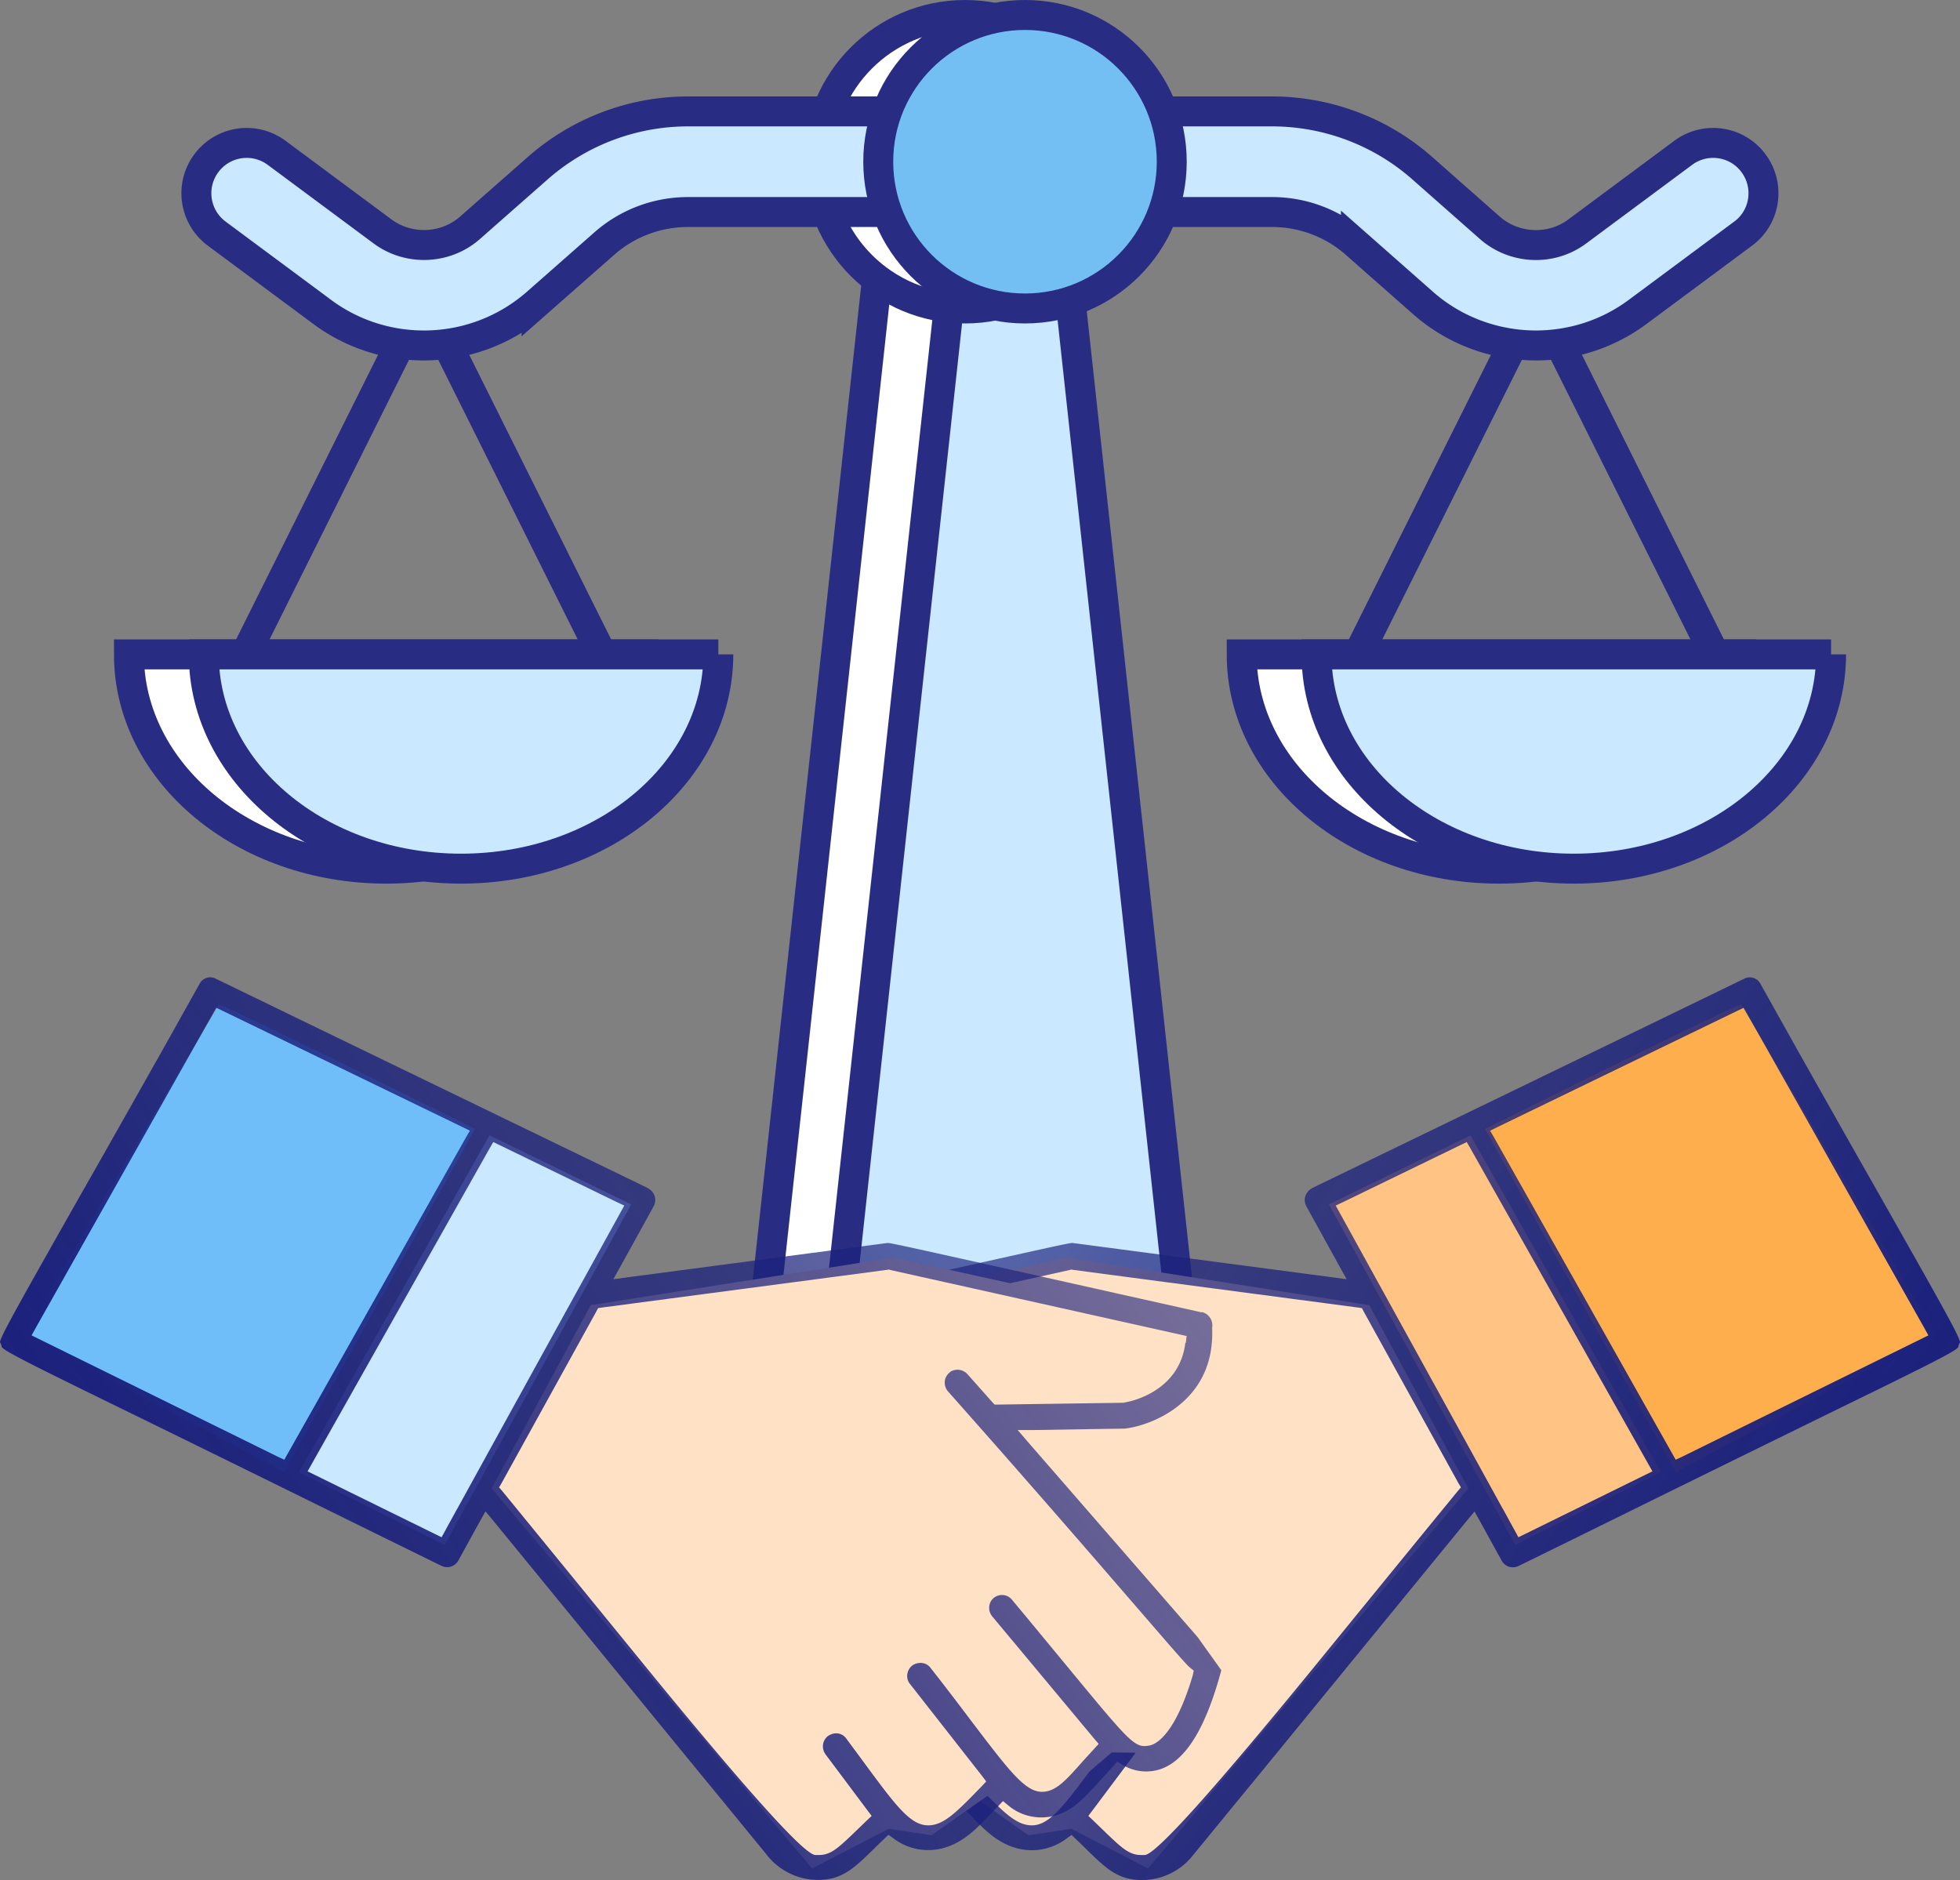 <svg id="Layer_2" data-name="Layer 2" xmlns="http://www.w3.org/2000/svg" xmlns:xlink="http://www.w3.org/1999/xlink" viewBox="0 0 130.89 125.55"><rect x="0" y="0" width="130.89" height="125.55" fill="#808080" stroke="none"/><defs><linearGradient id="linear-gradient" x1="280.96" y1="166.27" x2="218.25" y2="143.45" gradientTransform="rotate(15.6 393.141 -468.178)" gradientUnits="userSpaceOnUse"><stop offset="0" stop-color="#1b217c"/><stop offset="1" stop-color="#1b217c" stop-opacity=".6"/></linearGradient><linearGradient id="linear-gradient-2" x1="956.94" y1="-22.4" x2="894.23" y2="-45.23" gradientTransform="scale(-1 1) rotate(15.6 -23.214 -3507.644)" xlink:href="#linear-gradient"/><style>.cls-2,.cls-4{fill:#fff;stroke:#282d83;stroke-linecap:round;stroke-miterlimit:10;stroke-width:2px}.cls-4{fill:#cae8ff}.cls-10{fill:#ffe1c5}</style></defs><g id="Layer_1-2" data-name="Layer 1"><path class="cls-2" d="M74.18 90.68H50.71l8.64-79.25h6.2l8.63 79.25z"/><path class="cls-4" d="M79.18 90.68H55.71l8.64-79.25h6.2l8.63 79.25z"/><circle class="cls-2" cx="64.45" cy="10.8" r="9.8"/><path class="cls-4" d="M28.31 23.07c-2.38 0-4.77-.74-6.78-2.23l-7.06-5.24a3.355 3.355 0 0 1-.69-4.7 3.355 3.355 0 0 1 4.7-.69l7.06 5.24c1.75 1.3 4.22 1.2 5.85-.24l4.51-3.97c2.78-2.45 6.35-3.8 10.05-3.8h19.48c1.86 0 3.36 1.51 3.36 3.36s-1.51 3.36-3.36 3.36H45.95c-2.07 0-4.06.75-5.61 2.12l-4.51 3.97a11.41 11.41 0 0 1-7.53 2.82Z"/><path class="cls-4" d="M102.58 23.07c-2.7 0-5.4-.95-7.53-2.82l-4.5-3.97a8.456 8.456 0 0 0-5.61-2.12H65.46c-1.86 0-3.36-1.51-3.36-3.36s1.51-3.36 3.36-3.36h19.48c3.7 0 7.28 1.35 10.05 3.8l4.5 3.97c1.64 1.44 4.1 1.55 5.85.24l7.06-5.24c1.49-1.11 3.6-.8 4.7.69 1.11 1.49.8 3.6-.69 4.7l-7.06 5.24c-2.01 1.49-4.4 2.23-6.78 2.23Z"/><circle cx="68.45" cy="10.8" r="9.8" style="fill:#73bff4;stroke:#282d83;stroke-linecap:round;stroke-miterlimit:10;stroke-width:2px"/><path class="cls-2" d="M42.97 43.7c0 7.9-7.69 14.31-17.18 14.31S8.61 51.61 8.61 43.7h34.36Z"/><path class="cls-4" d="M47.97 43.7c0 7.9-7.69 14.31-17.18 14.31s-17.18-6.4-17.18-14.31h34.36ZM26.53 23.36 16.51 43.45M30.05 23.36l10.02 20.09"/><path class="cls-2" d="M117.28 43.7c0 7.9-7.69 14.31-17.18 14.31s-17.18-6.4-17.18-14.31h34.36Z"/><path class="cls-4" d="M122.28 43.7c0 7.9-7.69 14.31-17.18 14.31s-17.18-6.4-17.18-14.31h34.36ZM100.85 23.36 90.82 43.45M104.36 23.36l10.02 20.09"/><g id="Layer_4" data-name="Layer 4"><path d="M116.27 67.07c-1.58.61-17.1 8.32-17.1 8.32l12.75 22.92 17.36-9.23-13-22Z" style="fill:#ffae4d"/><path style="fill:#ffc483" d="m98.2 75.82-9.45 4.61 12.44 22.74 9.73-4.85-12.72-22.5z"/><path class="cls-10" d="m91.44 87.16-20.23-3.18-19.91 4.4-.15 2.25 3.82 3.71 9.81.57-13.69 16.14-.09 3.35 2.42 2.67 3.24-.04 3.75 3.22 4.17-.58 4.1 2.89 2.87-.43 5.12 2.65L98.06 99.4l-6.62-12.24z"/><path d="m50.65 87.64 11.23-2.51c7.67-1.71 9.49-2.12 9.71-2.12h.05l17.26 2.28 1.03.14-.5-.9-2.19-3.97a.872.872 0 0 1 .34-1.18l.07-.05 23.43-11.35 2.08-1.01 3.36-1.63a.802.802 0 0 1 1.02.32l2.45 4.38c2.29 4.06 4.1 7.27 5.55 9.81 4.09 7.23 5.33 9.41 5.35 9.79-.03.05-.05.11-.08.17-.02.06-.02.11-.04.16-.22.31-2.32 1.34-9.26 4.73-3.12 1.53-7.28 3.57-12.82 6.3l-3.35 1.65-3.91 1.92c-.19.1-.42.12-.62.07a.882.882 0 0 1-.53-.42l-1.43-2.6-.38-.68-.5.6-13.68 16.72-1.93 2.35-2.67 3.26a4.332 4.332 0 0 1-4.41 1.57c-1.03-.29-1.64-.88-2.75-1.96-.2-.2-.41-.41-.65-.63l-.32-.31-.36.26c-.96.71-2.17.94-3.33.62-1.32-.37-2.19-1.28-3.19-2.33-.14-.15-.29-.3-.44-.45l-.33-.35-.38.31c-.85.71-2.01.95-3.09.66-1.19-.33-1.91-1.12-3.22-2.56-.2-.23-.42-.47-.65-.72l-.29-.32-.37.22c-.73.43-1.57.54-2.38.32-1.77-.51-3.14-2.7-4.2-6.65l1.58-2.21 11.28-12.97.74-.86H61.8l-4.29-.07c-1.36-.02-1.73-.02-1.78-.03-.29-.04-.6-.1-.91-.19-1.18-.33-5.04-1.78-4.88-6.46v-.1c-.08-.47.23-.92.69-1.03Zm61.26 9.84.45-.21 15.93-7.85.49-.24-.27-.49-11.82-20.96-.24-.43-.44.21-15.99 7.75-.51.25.28.48 11.87 21.06.24.43Zm-11.55 3.28.8 1.46.24.44.45-.22 8.01-3.94.49-.24-.27-.48L98.2 76.7l-.25-.43-.44.21-7.82 3.8-.49.23.27.49c8.92 16.18 10.06 18.26 10.89 19.77Zm-48.63-11.1c.32 2.7 2.6 3.62 3.57 3.89.25.07.45.1.57.13h.08l8.28.12h.24l.16-.17 1.66-1.87c.22-.24.57-.34.88-.26.12.03.24.09.33.18.18.16.29.38.3.6.01.23-.06.45-.21.63-6.04 6.81-10.21 11.65-12.71 14.54-1.93 2.23-3.21 3.72-3.43 3.89l-.28.23.08.36c1.13 3.78 2.34 4.49 2.8 4.62 1.04.22 1.21.02 5.47-5.14 1.01-1.22 2.25-2.73 3.8-4.59.21-.26.57-.36.89-.27.12.03.23.09.31.16.19.15.29.36.31.6.02.22-.05.44-.19.62l-6.82 8.18-.3.35.31.34c.29.32.57.62.81.89.95 1.07 1.53 1.71 2.23 1.91 1.33.37 2.29-.9 5.15-4.66.76-1.01 1.67-2.21 2.77-3.61.21-.24.55-.34.89-.24a.8.8 0 0 1 .33.17c.33.3.4.8.14 1.16l-4.85 6.19-.27.36.31.33c1.33 1.37 2.21 2.29 3.07 2.53 1.45.4 2.4-.9 4.72-4.04.37-.51.79-1.07 1.24-1.68.21-.3.57-.42.92-.32.11.03.21.08.3.14.38.28.46.83.17 1.23l-2.8 3.74-.28.37.34.32.61.59c1.08 1.04 1.53 1.47 2.11 1.64.18.05.37.07.58.06h.12q1.06 0 11.24-12.46c2.52-3.09 5.68-6.97 9.65-11.82l.23-.27-.18-.31-6.31-11.43-.12-.23-.26-.04-19.06-2.52-.09-.02-.1.03-19.34 4.31-.45.1.05.47Z" style="fill:url(#linear-gradient)"/></g><g id="Layer_4-2" data-name="Layer 4"><path d="M14.62 67.07c1.58.61 17.1 8.32 17.1 8.32L18.97 98.31 1.62 89.07l13-22Z" style="fill:#70bef9"/><path style="fill:#cae8ff" d="m32.69 75.82 9.46 4.61-12.45 22.74-9.73-4.85 12.72-22.5z"/><path class="cls-10" d="m39.45 87.16 20.23-3.18 19.91 4.4.15 2.25-3.82 3.71-9.81.57 13.69 16.14.09 3.35-2.42 2.67-3.23-.04-3.75 3.22-4.18-.58-4.1 2.89-2.86-.43-5.12 2.65-21.4-25.38 6.62-12.24z"/><path d="m80.24 87.64-11.23-2.51c-7.67-1.71-9.49-2.12-9.71-2.12h-.05l-17.26 2.28-1.03.14.5-.9 2.19-3.97c.23-.41.08-.95-.34-1.18l-.07-.05-23.43-11.35-2.08-1.01-3.36-1.63a.802.802 0 0 0-1.02.32l-2.45 4.38c-2.29 4.06-4.1 7.27-5.55 9.81C1.26 87.08.03 89.26 0 89.63c.03.05.05.11.08.17.02.06.02.11.04.16.22.31 2.32 1.34 9.26 4.73 3.12 1.53 7.28 3.57 12.82 6.3l3.35 1.65 3.91 1.92c.19.1.42.12.62.07.22-.06.41-.21.53-.42l1.43-2.6.38-.68.5.6 13.68 16.72 1.93 2.35 2.67 3.26a4.332 4.332 0 0 0 4.41 1.57c1.03-.29 1.64-.88 2.75-1.96.2-.2.41-.41.65-.63l.32-.31.36.26c.96.71 2.17.94 3.33.62 1.32-.37 2.19-1.28 3.19-2.33.14-.15.29-.3.44-.45l.33-.35.38.31c.85.71 2.01.95 3.09.66 1.19-.33 1.91-1.12 3.22-2.56.2-.23.42-.47.65-.72l.29-.32.37.22c.73.43 1.57.54 2.38.32 1.77-.51 3.14-2.7 4.2-6.65l-1.58-2.21L68.7 96.36l-.74-.86h1.13l4.29-.07c1.36-.02 1.73-.02 1.78-.03.29-.04.6-.1.91-.19 1.18-.33 5.04-1.78 4.88-6.46v-.1a.911.911 0 0 0-.69-1.03Zm-61.26 9.84-.45-.21L2.6 89.42l-.49-.24.27-.49L14.2 67.73l.24-.43.44.21 15.99 7.75.51.25-.28.48-11.87 21.06-.24.43Zm11.55 3.28-.8 1.46-.24.44-.45-.22-8.01-3.94-.49-.24.27-.48L32.69 76.7l.25-.43.44.21 7.82 3.8.49.23-.27.49c-8.92 16.18-10.06 18.26-10.89 19.77Zm48.63-11.1c-.32 2.7-2.6 3.62-3.57 3.89-.25.07-.45.1-.57.13h-.08l-8.28.12h-.24l-.16-.17-1.66-1.87a.907.907 0 0 0-.88-.26c-.12.03-.24.09-.33.18-.18.16-.29.38-.3.6-.01.23.06.45.21.63 6.04 6.81 10.21 11.65 12.71 14.54 1.93 2.23 3.21 3.72 3.43 3.89l.28.23-.08.36c-1.13 3.78-2.34 4.49-2.8 4.62-1.04.22-1.21.02-5.47-5.14-1.01-1.22-2.25-2.73-3.8-4.59a.855.855 0 0 0-.89-.27c-.12.03-.23.09-.31.16-.19.15-.29.36-.31.6-.02.22.05.44.19.62l6.82 8.18.3.35-.31.34c-.29.32-.57.62-.81.89-.95 1.07-1.53 1.71-2.23 1.91-1.33.37-2.29-.9-5.15-4.66-.76-1.01-1.67-2.21-2.77-3.61-.21-.24-.55-.34-.89-.24a.8.8 0 0 0-.33.17c-.33.3-.4.8-.14 1.16l4.85 6.19.27.36-.31.33c-1.33 1.37-2.21 2.29-3.07 2.53-1.45.4-2.4-.9-4.72-4.04-.37-.51-.79-1.07-1.24-1.68a.826.826 0 0 0-.92-.32c-.11.03-.21.08-.3.14-.38.28-.46.83-.17 1.23l2.8 3.74.28.37-.34.32-.61.59c-1.08 1.04-1.53 1.47-2.11 1.64-.18.05-.37.07-.58.06h-.12q-1.06 0-11.24-12.46c-2.52-3.09-5.68-6.97-9.65-11.82l-.23-.27.18-.31 6.31-11.43.12-.23.26-.04 19.06-2.52.09-.02.1.03 19.34 4.31.45.1-.05.47Z" style="fill:url(#linear-gradient-2)"/></g></g></svg>